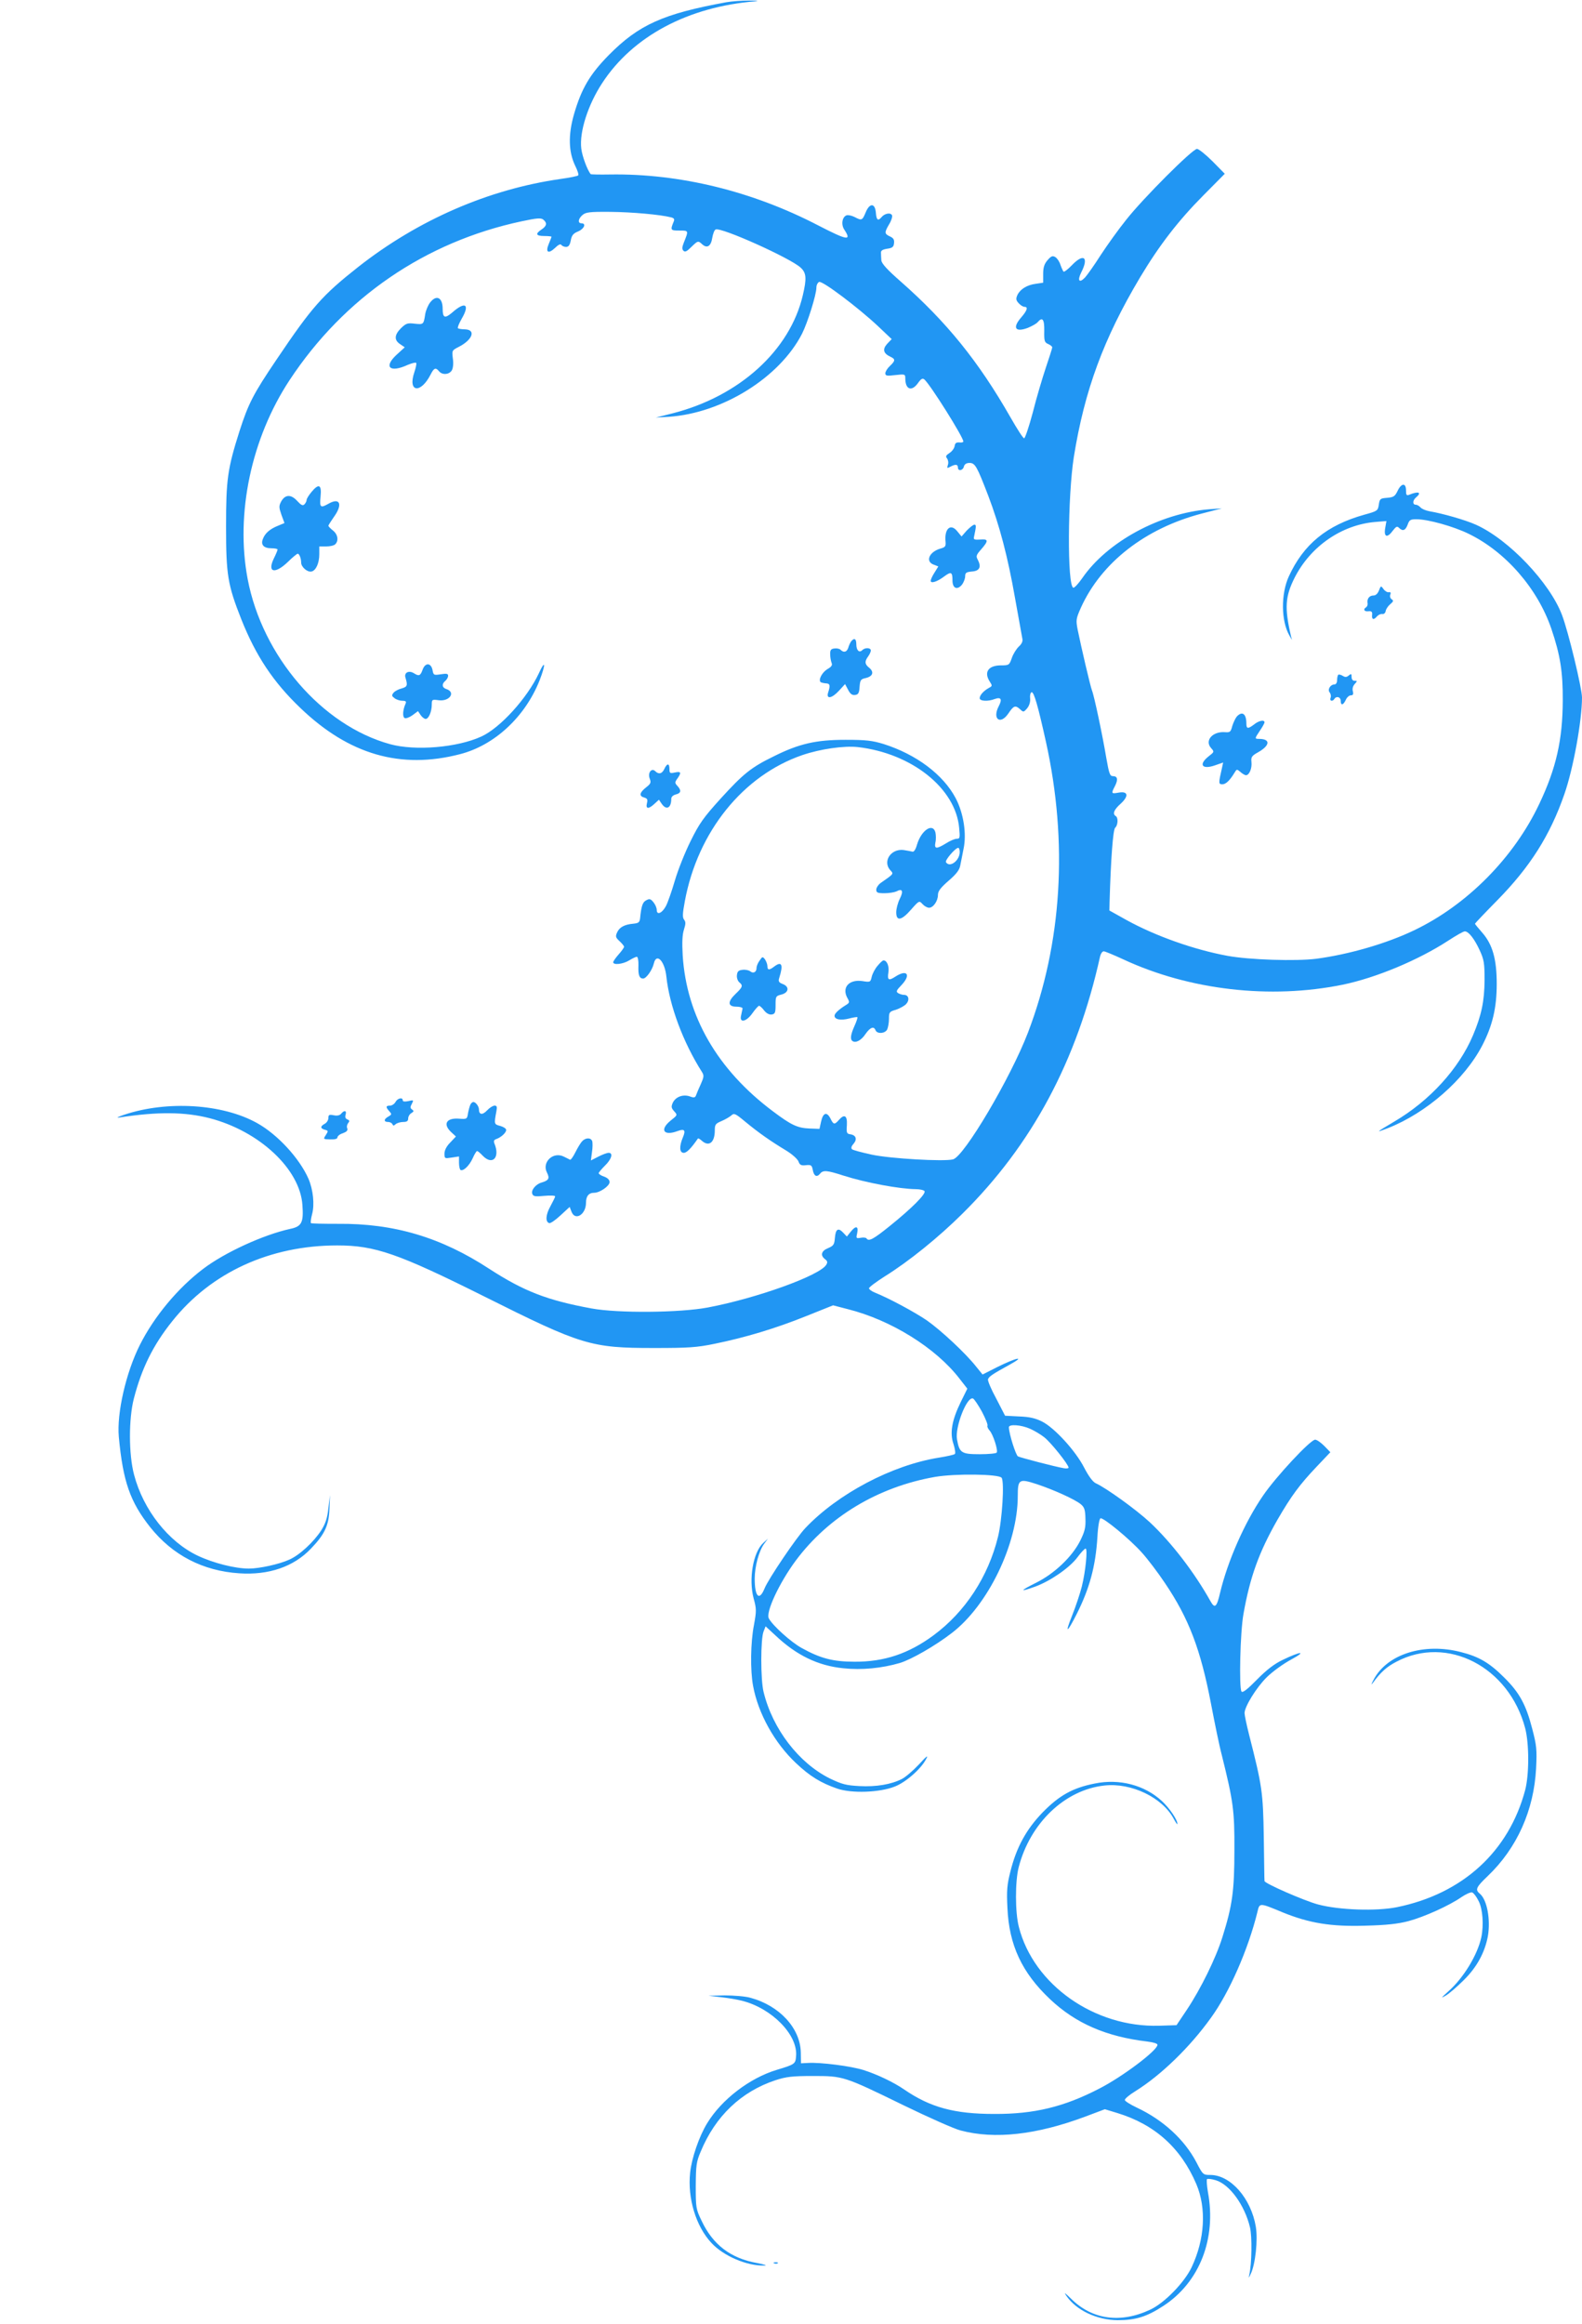 <?xml version="1.0" standalone="no"?>
<!DOCTYPE svg PUBLIC "-//W3C//DTD SVG 20010904//EN"
 "http://www.w3.org/TR/2001/REC-SVG-20010904/DTD/svg10.dtd">
<svg version="1.0" xmlns="http://www.w3.org/2000/svg"
 width="872pt" height="1280pt" viewBox="0 0 872 1280"
 preserveAspectRatio="xMidYMid meet">
<g transform="translate(0,1280) scale(0.1,-0.1)"
fill="#2196f3" stroke="none">
<path d="M4005 12788 c-350 -64 -484 -124 -650 -292 -104 -106 -150 -184 -191
-325 -33 -114 -30 -208 6 -283 13 -26 21 -50 17 -54 -3 -4 -48 -13 -99 -20
-396 -57 -783 -225 -1113 -484 -199 -157 -255 -220 -451 -511 -128 -189 -155
-242 -204 -394 -66 -208 -74 -266 -74 -525 0 -267 9 -321 84 -511 80 -201 176
-346 326 -489 268 -257 553 -339 880 -254 190 49 358 205 438 406 35 90 32
119 -4 39 -64 -136 -212 -300 -317 -348 -133 -61 -365 -80 -503 -42 -375 103
-704 484 -785 910 -68 359 20 775 231 1095 300 455 748 762 1279 875 85 18
107 20 120 9 22 -18 19 -35 -10 -54 -36 -24 -31 -36 15 -36 22 0 40 -2 40 -4
0 -2 -7 -20 -15 -39 -20 -47 -3 -58 35 -22 17 17 30 23 34 16 4 -6 16 -11 26
-11 14 0 21 10 26 35 5 28 13 39 40 50 34 14 47 45 19 45 -21 0 -19 24 5 45
18 16 38 19 153 18 120 -1 276 -15 335 -30 17 -4 21 -10 16 -22 -20 -49 -19
-51 31 -51 52 0 51 1 24 -67 -10 -25 -10 -36 -2 -44 9 -9 19 -4 43 20 37 36
38 36 61 15 27 -24 48 -10 55 36 4 23 12 44 19 46 32 13 412 -158 468 -210 32
-29 34 -60 12 -153 -71 -303 -349 -555 -715 -649 l-95 -24 70 4 c297 20 612
216 736 458 31 62 79 215 79 254 0 14 7 27 15 31 19 7 215 -141 324 -243 l76
-72 -25 -26 c-27 -30 -21 -53 18 -71 28 -13 28 -22 -3 -51 -14 -13 -25 -31
-25 -40 0 -14 8 -16 55 -10 53 6 55 5 55 -18 0 -62 35 -75 70 -26 17 24 25 28
35 20 32 -27 215 -318 215 -342 0 -4 -10 -7 -22 -5 -17 1 -24 -4 -26 -20 -2
-12 -14 -29 -28 -38 -20 -13 -23 -19 -14 -30 6 -8 9 -24 5 -35 -6 -19 -5 -21
13 -11 28 15 42 14 42 -4 0 -22 27 -18 33 5 3 13 14 20 31 20 31 0 41 -19 103
-180 63 -166 108 -337 148 -565 20 -110 38 -210 40 -222 4 -15 -3 -30 -20 -45
-13 -13 -31 -41 -38 -63 -14 -39 -15 -40 -62 -40 -68 -1 -93 -38 -59 -90 14
-22 14 -24 -5 -34 -29 -16 -51 -40 -51 -57 0 -16 46 -19 84 -4 34 12 41 -2 21
-40 -37 -71 9 -105 53 -40 29 43 38 47 64 24 19 -18 20 -18 40 5 12 15 18 36
16 54 -2 17 2 32 8 34 13 4 36 -78 79 -272 123 -556 89 -1111 -99 -1603 -95
-248 -352 -683 -413 -698 -50 -13 -345 4 -448 26 -55 12 -104 25 -109 30 -6 6
-3 17 8 29 22 25 15 48 -16 53 -21 3 -23 7 -20 51 3 53 -14 63 -45 27 -23 -26
-29 -25 -45 8 -20 40 -41 34 -52 -15 l-9 -41 -56 2 c-66 3 -100 19 -201 95
-306 229 -476 524 -497 859 -4 72 -2 114 7 142 10 31 10 42 1 54 -10 12 -9 33
4 103 71 382 321 692 648 804 100 34 229 52 305 44 297 -34 540 -227 559 -446
5 -53 4 -59 -13 -59 -11 0 -37 -11 -59 -25 -54 -33 -66 -32 -59 5 4 16 3 41 0
55 -14 54 -77 13 -101 -66 -8 -29 -18 -43 -26 -40 -8 2 -30 6 -49 9 -70 8
-116 -63 -73 -111 20 -21 21 -19 -52 -70 -14 -10 -25 -27 -25 -37 0 -17 7 -20
46 -20 25 0 54 5 65 10 33 18 40 2 19 -40 -11 -22 -20 -55 -20 -75 0 -51 29
-46 82 15 44 50 45 50 63 30 10 -11 26 -20 36 -20 23 0 49 37 49 71 0 20 14
39 59 78 43 37 60 60 64 84 3 17 12 58 18 91 18 83 0 197 -43 279 -69 131
-218 242 -398 299 -63 19 -96 23 -210 23 -161 0 -255 -21 -395 -91 -125 -61
-167 -95 -293 -233 -95 -105 -117 -136 -165 -233 -31 -62 -70 -160 -87 -218
-17 -58 -39 -121 -49 -140 -21 -40 -51 -53 -51 -22 0 11 -8 30 -18 42 -15 19
-22 21 -40 11 -20 -10 -27 -31 -34 -101 -3 -21 -9 -25 -38 -28 -47 -4 -76 -19
-89 -49 -9 -21 -8 -27 14 -47 14 -13 25 -27 25 -31 0 -4 -13 -23 -30 -42 -16
-18 -30 -38 -30 -43 0 -17 54 -11 88 10 18 11 37 20 42 20 6 0 10 -22 9 -48
-2 -53 5 -72 26 -72 17 0 50 46 59 83 14 61 60 14 69 -72 17 -160 92 -362 197
-527 11 -18 10 -27 -7 -65 -11 -24 -23 -52 -26 -61 -5 -14 -11 -16 -35 -7 -38
13 -79 -3 -94 -36 -9 -21 -8 -28 8 -46 19 -21 19 -21 -19 -51 -63 -51 -39 -87
38 -58 38 14 46 5 29 -35 -21 -50 -19 -85 5 -85 16 0 40 24 78 79 2 2 11 -3
21 -12 40 -36 72 -10 72 57 0 32 4 37 37 51 21 9 45 23 54 31 15 14 22 11 75
-33 76 -63 144 -110 222 -157 37 -22 67 -49 73 -63 7 -20 15 -24 41 -21 29 3
33 0 38 -26 6 -34 22 -43 40 -21 17 21 38 19 128 -10 125 -40 310 -74 399 -75
23 0 45 -5 49 -11 9 -15 -71 -95 -189 -190 -94 -76 -119 -89 -131 -70 -3 4
-17 6 -32 3 -25 -4 -26 -3 -19 27 8 39 -9 41 -37 5 l-20 -25 -20 21 c-28 30
-42 20 -46 -28 -3 -37 -7 -44 -38 -57 -37 -15 -44 -40 -16 -61 13 -10 15 -17
6 -31 -36 -59 -383 -184 -653 -235 -155 -29 -495 -32 -641 -5 -245 45 -373 95
-563 218 -266 174 -526 251 -835 248 -79 0 -146 1 -148 4 -3 3 0 25 6 48 15
54 6 137 -20 197 -50 113 -171 244 -283 306 -190 106 -495 125 -732 46 -38
-13 -47 -18 -25 -15 208 32 358 31 495 -4 274 -71 499 -280 512 -479 7 -96 -4
-118 -68 -131 -146 -32 -359 -129 -479 -220 -139 -105 -270 -262 -349 -419
-77 -153 -128 -377 -116 -507 23 -245 62 -357 173 -497 123 -154 290 -241 491
-254 162 -11 300 36 395 136 76 79 99 128 102 220 l3 75 -9 -73 c-6 -55 -16
-84 -39 -121 -42 -65 -121 -138 -177 -162 -55 -25 -164 -49 -222 -49 -76 0
-195 30 -282 71 -162 77 -300 252 -351 446 -30 113 -30 308 -1 420 43 166 106
294 211 425 214 269 539 418 910 418 208 0 335 -44 812 -282 536 -268 586
-283 934 -283 190 0 236 3 333 23 167 34 335 84 504 152 l150 60 81 -21 c239
-60 486 -214 616 -383 l43 -55 -36 -73 c-49 -100 -62 -171 -40 -233 8 -26 12
-51 7 -54 -4 -4 -44 -13 -88 -20 -257 -41 -556 -198 -736 -388 -48 -50 -205
-282 -225 -333 -29 -71 -54 -45 -54 55 0 65 23 151 51 190 l22 30 -26 -24
c-56 -51 -81 -199 -53 -305 16 -58 16 -69 2 -146 -19 -96 -21 -251 -5 -336 28
-152 118 -314 236 -425 77 -73 138 -110 228 -141 79 -27 232 -22 316 11 61 23
147 98 175 154 12 22 1 14 -41 -32 -32 -34 -74 -70 -94 -80 -59 -30 -142 -44
-234 -39 -74 4 -96 10 -163 42 -171 85 -315 272 -365 476 -17 67 -17 293 0
334 l11 28 53 -49 c116 -110 235 -168 375 -182 101 -11 213 0 312 29 63 19
194 94 285 164 201 153 365 492 365 756 0 92 7 97 105 65 93 -31 211 -84 243
-111 19 -16 24 -30 25 -79 2 -49 -4 -71 -28 -120 -44 -89 -143 -183 -244 -233
-92 -46 -93 -53 -4 -21 84 31 189 104 231 160 20 27 40 49 46 49 12 0 0 -125
-21 -209 -9 -36 -33 -109 -54 -161 -41 -102 -28 -97 26 10 71 141 104 263 114
424 3 59 11 101 17 103 16 5 162 -115 228 -189 31 -34 88 -109 126 -166 133
-196 198 -368 255 -666 20 -105 46 -233 60 -285 63 -254 70 -304 69 -521 0
-225 -11 -305 -66 -480 -36 -116 -120 -286 -196 -400 l-57 -85 -95 -3 c-357
-11 -693 226 -774 544 -21 80 -21 251 -1 329 63 243 254 426 472 450 148 17
321 -66 383 -184 11 -20 19 -32 20 -28 1 22 -44 88 -85 126 -96 89 -235 125
-371 97 -122 -24 -196 -66 -287 -159 -90 -93 -145 -193 -178 -327 -18 -71 -21
-103 -16 -200 9 -204 80 -356 235 -502 141 -133 309 -206 535 -233 33 -4 57
-11 57 -18 0 -31 -193 -176 -320 -241 -195 -101 -359 -141 -580 -140 -219 0
-352 36 -495 134 -61 42 -153 85 -226 108 -70 22 -237 43 -304 39 l-40 -2 -1
60 c-3 134 -118 258 -278 301 -28 8 -91 13 -141 13 l-90 -2 70 -8 c38 -4 89
-13 113 -19 166 -41 310 -188 300 -305 -3 -44 -7 -46 -106 -76 -150 -45 -305
-164 -384 -294 -45 -73 -86 -194 -94 -273 -15 -140 32 -295 117 -386 66 -72
196 -128 292 -125 19 0 1 6 -41 14 -145 26 -243 101 -305 233 -31 64 -32 72
-32 192 1 112 3 132 27 188 81 196 223 331 413 394 59 19 91 23 205 23 168 0
170 0 500 -161 140 -68 282 -131 315 -139 188 -50 418 -24 686 76 l109 41 69
-21 c206 -63 350 -192 435 -391 57 -134 47 -305 -26 -459 -40 -84 -150 -197
-228 -233 -164 -77 -320 -55 -436 60 -35 34 -42 39 -26 16 55 -80 168 -133
283 -134 99 0 160 19 252 79 199 130 293 370 245 627 -6 35 -8 67 -5 71 4 3
25 1 48 -6 77 -23 160 -138 189 -260 12 -51 10 -200 -4 -261 -5 -21 -4 -20 8
5 26 54 40 187 28 260 -26 156 -139 285 -251 285 -39 0 -41 1 -76 69 -66 126
-184 234 -329 302 -36 17 -66 36 -66 42 0 7 26 29 59 49 141 88 300 242 416
404 101 139 205 376 256 583 12 51 10 51 140 -3 145 -59 266 -79 454 -73 119
3 180 10 238 25 89 24 224 85 292 132 25 17 52 29 60 26 8 -3 24 -24 35 -47
23 -43 29 -133 15 -200 -21 -97 -98 -224 -182 -298 -40 -36 -43 -40 -14 -23
19 11 63 49 98 84 73 71 117 153 134 242 16 91 -4 202 -44 235 -27 22 -21 36
42 96 163 155 256 364 268 595 5 104 3 125 -22 220 -34 131 -70 197 -154 280
-81 81 -139 115 -238 140 -204 53 -407 -11 -481 -151 -14 -26 -16 -34 -5 -19
43 59 76 89 130 117 280 148 621 -28 710 -367 22 -86 22 -253 0 -339 -90 -339
-344 -572 -707 -646 -114 -23 -319 -16 -435 15 -75 20 -295 116 -295 129 -1 3
-2 112 -4 241 -4 250 -9 282 -81 565 -14 55 -25 108 -25 119 0 35 65 141 122
197 31 31 92 75 135 98 89 48 54 47 -47 -2 -46 -22 -88 -54 -142 -109 -53 -54
-79 -74 -85 -65 -14 23 -7 328 11 427 36 203 85 340 188 520 76 131 122 193
216 292 l75 79 -33 34 c-19 19 -41 35 -51 35 -26 0 -217 -205 -287 -308 -102
-148 -196 -363 -237 -536 -18 -78 -29 -88 -52 -47 -88 158 -216 325 -336 437
-76 70 -238 187 -297 214 -16 7 -39 38 -64 86 -47 92 -163 219 -232 254 -36
18 -69 26 -126 28 l-78 4 -49 95 c-28 51 -48 99 -45 106 5 15 26 29 119 80 93
51 38 40 -70 -14 l-79 -40 -35 43 c-59 75 -195 201 -272 255 -69 47 -209 122
-286 153 -18 7 -33 18 -33 24 0 6 39 35 86 65 135 84 298 216 429 346 384 380
631 841 759 1418 4 15 12 27 20 27 7 0 55 -20 107 -44 365 -170 811 -221 1209
-140 185 38 419 136 583 243 43 28 83 51 91 51 21 0 53 -41 82 -104 24 -52 27
-71 27 -165 -1 -116 -17 -193 -64 -304 -78 -184 -238 -360 -434 -475 -104 -62
-106 -63 -35 -36 213 84 422 267 520 455 57 110 80 208 80 340 0 136 -23 217
-80 282 -22 25 -40 47 -40 49 0 2 55 60 123 129 180 183 291 357 370 585 49
140 97 405 97 532 0 51 -75 362 -110 454 -67 178 -294 417 -475 498 -58 26
-180 61 -256 74 -21 4 -42 13 -49 21 -7 8 -19 15 -26 15 -19 0 -18 24 1 40 34
28 14 36 -37 15 -15 -6 -18 -2 -18 24 0 43 -26 41 -47 -4 -14 -29 -22 -34 -57
-37 -38 -3 -41 -5 -46 -38 -5 -33 -7 -35 -80 -55 -207 -58 -335 -163 -416
-340 -44 -96 -43 -245 3 -325 l14 -25 -6 25 c-35 152 -31 215 21 318 88 173
259 291 444 307 l62 5 -7 -40 c-8 -49 12 -55 43 -12 17 22 23 25 33 15 21 -21
36 -15 48 17 9 26 15 30 48 30 64 0 204 -39 288 -80 204 -99 380 -301 456
-523 49 -144 64 -238 63 -397 -1 -215 -36 -371 -129 -567 -140 -297 -399 -558
-690 -697 -152 -73 -359 -133 -540 -157 -112 -14 -367 -6 -488 16 -185 34
-397 109 -557 197 l-95 53 1 45 c7 241 19 401 31 411 15 13 18 55 3 64 -19 12
-10 35 27 68 47 43 41 71 -12 61 -40 -7 -41 -5 -19 37 18 36 14 54 -12 54 -16
0 -21 14 -36 100 -21 126 -67 343 -79 372 -9 23 -59 237 -79 335 -10 53 -9 60
18 121 113 249 355 437 665 518 l112 29 -70 -5 c-272 -22 -562 -179 -700 -380
-21 -30 -43 -54 -49 -52 -34 11 -31 503 3 720 59 367 164 652 365 989 106 177
210 312 349 452 l118 119 -68 69 c-37 37 -76 68 -85 68 -25 0 -298 -273 -390
-390 -42 -52 -105 -140 -141 -195 -35 -55 -74 -110 -86 -123 -32 -34 -44 -18
-21 28 43 84 13 107 -52 39 -22 -23 -42 -38 -46 -35 -3 4 -11 21 -17 38 -5 17
-18 36 -28 42 -15 9 -23 6 -43 -17 -18 -21 -24 -40 -24 -76 l0 -48 -40 -6
c-49 -6 -87 -30 -102 -62 -9 -20 -8 -29 7 -45 10 -11 24 -20 32 -20 21 0 15
-20 -17 -57 -51 -58 -35 -85 35 -59 24 10 49 24 55 32 26 30 37 16 36 -48 -1
-56 1 -64 22 -73 12 -5 22 -14 22 -18 0 -5 -16 -55 -35 -111 -19 -57 -52 -167
-72 -247 -21 -79 -43 -144 -48 -143 -6 0 -39 52 -75 115 -176 308 -352 526
-607 750 -73 64 -103 97 -105 115 -1 13 -2 32 -2 42 -1 12 9 18 34 22 29 4 36
10 38 31 2 19 -3 28 -23 37 -30 14 -31 21 -4 67 12 19 19 42 16 49 -7 17 -41
11 -58 -10 -19 -23 -28 -16 -31 23 -4 55 -34 57 -56 4 -19 -46 -22 -47 -62
-26 -16 8 -36 12 -44 9 -24 -9 -31 -51 -12 -79 42 -64 16 -59 -145 24 -362
188 -763 286 -1147 280 -57 -1 -105 0 -106 2 -18 21 -47 98 -52 141 -11 92 37
241 115 360 169 259 474 421 846 451 22 2 6 4 -35 4 -41 0 -97 -4 -125 -9z
m1285 -4681 c0 -47 -55 -89 -76 -56 -6 11 52 79 68 79 4 0 8 -10 8 -23z m122
-3082 c20 -38 34 -73 31 -78 -3 -4 3 -17 12 -27 19 -21 47 -108 39 -121 -3 -5
-45 -9 -94 -9 -100 0 -112 7 -125 82 -12 66 54 237 88 225 6 -2 28 -34 49 -72z
m266 -95 c23 -10 58 -31 77 -46 35 -26 135 -151 135 -168 0 -4 -12 -6 -27 -3
-51 9 -238 58 -252 65 -12 7 -49 123 -50 160 -1 19 68 14 117 -8z m-157 -270
c16 -23 3 -232 -20 -325 -54 -220 -181 -414 -356 -543 -137 -101 -272 -146
-435 -145 -120 0 -189 19 -292 76 -58 32 -158 122 -180 162 -19 33 57 196 149
320 180 241 453 405 767 460 111 19 353 16 367 -5z"/>
<path d="M2371 11134 c-11 -14 -23 -42 -27 -63 -9 -59 -9 -59 -58 -54 -40 5
-48 2 -76 -25 -37 -37 -38 -66 -4 -88 l25 -17 -46 -42 c-72 -67 -36 -100 62
-55 24 10 45 15 47 11 3 -4 -2 -27 -10 -51 -38 -111 35 -121 90 -12 18 36 28
39 46 17 18 -22 57 -19 71 6 7 13 9 40 5 65 -5 43 -5 44 32 63 77 39 97 95 35
97 -18 0 -35 3 -39 6 -3 4 6 26 20 51 48 81 21 100 -52 35 -40 -34 -52 -29
-52 21 0 62 -34 80 -69 35z"/>
<path d="M1716 10089 c-14 -17 -26 -36 -26 -43 0 -6 -5 -17 -12 -24 -9 -9 -18
-5 -40 19 -34 37 -66 36 -88 -3 -13 -25 -13 -32 1 -73 l17 -46 -36 -15 c-45
-18 -72 -42 -83 -73 -13 -32 5 -51 47 -51 19 0 34 -3 34 -7 0 -4 -9 -26 -21
-50 -37 -77 6 -87 78 -18 25 25 50 45 54 45 9 0 19 -26 19 -49 0 -24 34 -54
57 -49 24 5 43 45 43 96 l0 42 38 0 c21 0 43 5 50 12 20 20 14 55 -13 76 -14
11 -25 23 -25 26 0 3 14 25 30 48 51 70 34 110 -30 73 -44 -25 -49 -20 -43 40
7 66 -10 74 -51 24z"/>
<path d="M5329 9878 l-29 -33 -23 28 c-37 47 -73 15 -65 -58 2 -24 -2 -29 -26
-36 -63 -17 -88 -71 -40 -89 l26 -10 -21 -34 c-12 -18 -21 -39 -21 -45 0 -17
37 -5 76 25 37 27 44 23 44 -23 0 -44 26 -55 52 -24 10 13 18 34 18 47 0 19 6
23 37 26 43 3 53 25 33 64 -12 21 -9 27 19 59 41 47 39 57 -6 53 -29 -2 -37 0
-35 11 13 61 14 71 3 71 -7 0 -25 -15 -42 -32z"/>
<path d="M7601 9548 c-7 -18 -18 -28 -30 -28 -23 0 -37 -18 -33 -42 2 -9 -2
-19 -8 -23 -18 -11 -11 -25 13 -22 17 2 22 -3 20 -20 -3 -26 9 -30 27 -8 7 8
20 14 28 13 10 -2 18 5 20 17 2 11 14 28 25 37 18 15 19 20 8 27 -8 5 -11 16
-8 25 5 11 2 16 -8 14 -7 -2 -21 6 -29 17 -14 20 -15 19 -25 -7z"/>
<path d="M4692 9268 c-5 -7 -13 -23 -16 -35 -8 -25 -25 -30 -43 -12 -6 6 -21
9 -34 7 -19 -2 -24 -9 -23 -33 0 -16 4 -37 8 -47 5 -12 -1 -21 -24 -34 -29
-18 -50 -58 -37 -71 4 -3 17 -6 29 -7 23 -1 26 -10 12 -53 -10 -36 23 -29 61
13 l33 36 17 -32 c12 -23 22 -30 38 -28 18 2 23 11 25 45 3 37 6 42 33 48 40
9 48 33 21 56 -26 20 -27 36 -7 63 8 11 15 26 15 33 0 16 -32 17 -47 2 -17
-17 -33 -1 -33 32 0 31 -11 37 -28 17z"/>
<path d="M2329 9110 c-12 -33 -20 -36 -48 -18 -28 17 -55 3 -46 -25 13 -43 10
-50 -21 -59 -17 -4 -38 -15 -45 -24 -11 -14 -10 -18 6 -30 10 -8 30 -14 43
-14 19 0 23 -4 17 -17 -15 -34 -17 -71 -5 -78 7 -4 26 3 43 15 l31 23 14 -21
c8 -12 21 -22 28 -22 17 0 34 40 34 80 0 27 2 28 38 23 61 -8 96 45 41 62 -23
8 -25 28 -4 45 8 7 15 19 15 28 0 11 -8 13 -40 8 -39 -6 -41 -5 -46 24 -9 41
-41 41 -55 0z"/>
<path d="M7376 9083 c-3 -4 -6 -17 -6 -30 0 -13 -6 -23 -14 -23 -23 0 -40 -28
-27 -44 6 -7 9 -21 5 -30 -7 -17 11 -22 21 -6 11 18 35 11 35 -10 0 -28 14
-25 28 5 6 14 19 25 28 25 12 0 15 6 11 22 -4 14 0 29 10 40 15 17 15 18 0 18
-11 0 -17 8 -17 21 0 18 -2 20 -16 8 -12 -10 -20 -10 -34 -1 -10 6 -21 8 -24
5z"/>
<path d="M6817 8853 c-8 -10 -19 -34 -25 -53 -8 -31 -12 -35 -38 -33 -70 6
-116 -46 -78 -88 18 -20 17 -21 -14 -45 -58 -46 -36 -75 37 -49 l43 15 -6 -28
c-20 -87 -20 -92 2 -92 19 0 41 21 68 66 11 18 12 18 31 2 11 -10 25 -18 31
-18 18 0 34 38 30 73 -3 27 2 34 36 53 66 37 70 73 9 74 -29 0 -28 1 2 46 14
20 25 41 25 45 0 16 -31 10 -57 -11 -34 -26 -43 -25 -43 4 0 55 -23 71 -53 39z"/>
<path d="M3662 8565 c-12 -27 -31 -32 -50 -13 -20 20 -43 -8 -31 -40 9 -23 6
-29 -21 -50 -35 -28 -39 -47 -9 -55 17 -5 20 -11 15 -31 -8 -33 9 -34 42 -3
l24 22 15 -22 c26 -38 53 -24 53 27 0 11 10 20 25 24 29 7 32 22 9 47 -15 16
-15 20 0 41 23 33 20 40 -14 33 -27 -6 -30 -4 -30 19 0 33 -13 33 -28 1z"/>
<path d="M4187 7509 c-10 -13 -17 -31 -17 -41 0 -23 -18 -32 -35 -18 -8 6 -26
10 -42 8 -22 -2 -29 -9 -31 -29 -2 -14 4 -31 12 -39 23 -18 20 -27 -20 -65
-45 -43 -43 -70 6 -70 19 0 34 -5 33 -10 -1 -6 -5 -23 -8 -38 -11 -44 29 -36
63 13 15 21 31 39 36 40 4 0 17 -11 28 -26 13 -16 28 -24 42 -22 18 3 21 10
21 52 0 48 1 50 33 58 41 11 44 44 6 58 -21 8 -25 15 -19 33 24 75 14 95 -29
62 -26 -20 -36 -19 -36 3 0 10 -6 26 -13 37 -13 17 -15 17 -30 -6z"/>
<path d="M4837 7480 c-14 -16 -28 -43 -32 -60 -7 -30 -8 -31 -51 -24 -76 11
-117 -37 -81 -97 10 -18 9 -23 -7 -33 -41 -25 -66 -48 -66 -61 0 -21 35 -27
81 -15 22 6 43 9 45 7 2 -2 -5 -24 -16 -48 -22 -49 -25 -75 -10 -84 18 -11 48
5 71 40 26 37 46 44 55 20 9 -21 51 -19 64 4 5 11 10 37 10 59 0 36 2 40 38
50 21 7 47 21 57 32 20 22 14 50 -12 50 -10 0 -25 5 -33 10 -12 8 -9 15 18 43
55 57 33 90 -32 48 -38 -25 -46 -20 -39 24 5 33 -8 65 -27 65 -5 0 -19 -13
-33 -30z"/>
<path d="M2180 6730 c-6 -11 -20 -20 -30 -20 -24 0 -25 -8 -4 -31 14 -16 14
-18 -5 -29 -26 -14 -27 -30 -2 -30 11 0 21 -6 24 -12 4 -10 7 -10 18 0 7 6 26
12 41 12 21 0 28 5 28 20 0 10 8 24 18 29 14 9 14 12 3 20 -10 7 -11 13 -1 31
11 21 10 22 -19 15 -20 -4 -31 -3 -31 4 0 19 -29 12 -40 -9z"/>
<path d="M2594 6718 c-4 -7 -10 -28 -14 -48 -5 -34 -6 -35 -48 -32 -71 6 -93
-29 -45 -74 l26 -24 -31 -33 c-21 -21 -32 -43 -32 -61 0 -28 1 -28 40 -22 l40
6 0 -34 c0 -19 4 -37 8 -40 15 -9 48 22 67 63 10 23 21 41 25 41 3 0 17 -11
30 -25 54 -57 98 -11 65 67 -5 13 -2 20 11 24 27 10 54 35 54 50 0 8 -15 17
-32 22 -35 9 -35 10 -22 80 5 26 3 32 -10 32 -9 0 -28 -12 -41 -26 -25 -27
-45 -25 -45 5 0 17 -18 41 -31 41 -4 0 -11 -5 -15 -12z"/>
<path d="M1880 6665 c-8 -9 -22 -12 -41 -8 -25 5 -29 2 -29 -15 0 -12 -9 -26
-20 -32 -26 -14 -25 -26 1 -33 19 -5 19 -7 5 -29 -15 -23 -15 -23 24 -24 26
-1 40 3 40 11 0 7 13 18 30 23 21 8 28 15 24 27 -4 8 -1 21 5 29 9 10 8 15 -4
20 -11 4 -14 13 -10 26 7 23 -7 27 -25 5z"/>
<path d="M3208 6513 c-9 -10 -25 -37 -37 -61 -12 -24 -25 -42 -29 -40 -4 2
-19 10 -34 17 -59 30 -123 -31 -93 -88 16 -32 10 -43 -31 -55 -31 -9 -58 -42
-50 -62 5 -14 16 -16 66 -11 33 3 60 2 60 -3 0 -4 -12 -28 -26 -54 -26 -46
-29 -86 -7 -93 7 -3 35 17 62 42 l51 47 10 -26 c20 -53 80 -16 80 49 0 36 15
55 45 55 31 0 85 37 85 59 0 12 -11 23 -30 30 -16 5 -30 14 -30 19 0 4 16 23
35 42 36 35 46 70 20 70 -9 0 -34 -9 -57 -21 l-41 -21 6 46 c4 25 4 52 1 61
-8 20 -37 19 -56 -2z"/>
<path d="M4268 333 c7 -3 16 -2 19 1 4 3 -2 6 -13 5 -11 0 -14 -3 -6 -6z"/>
</g>
</svg>
